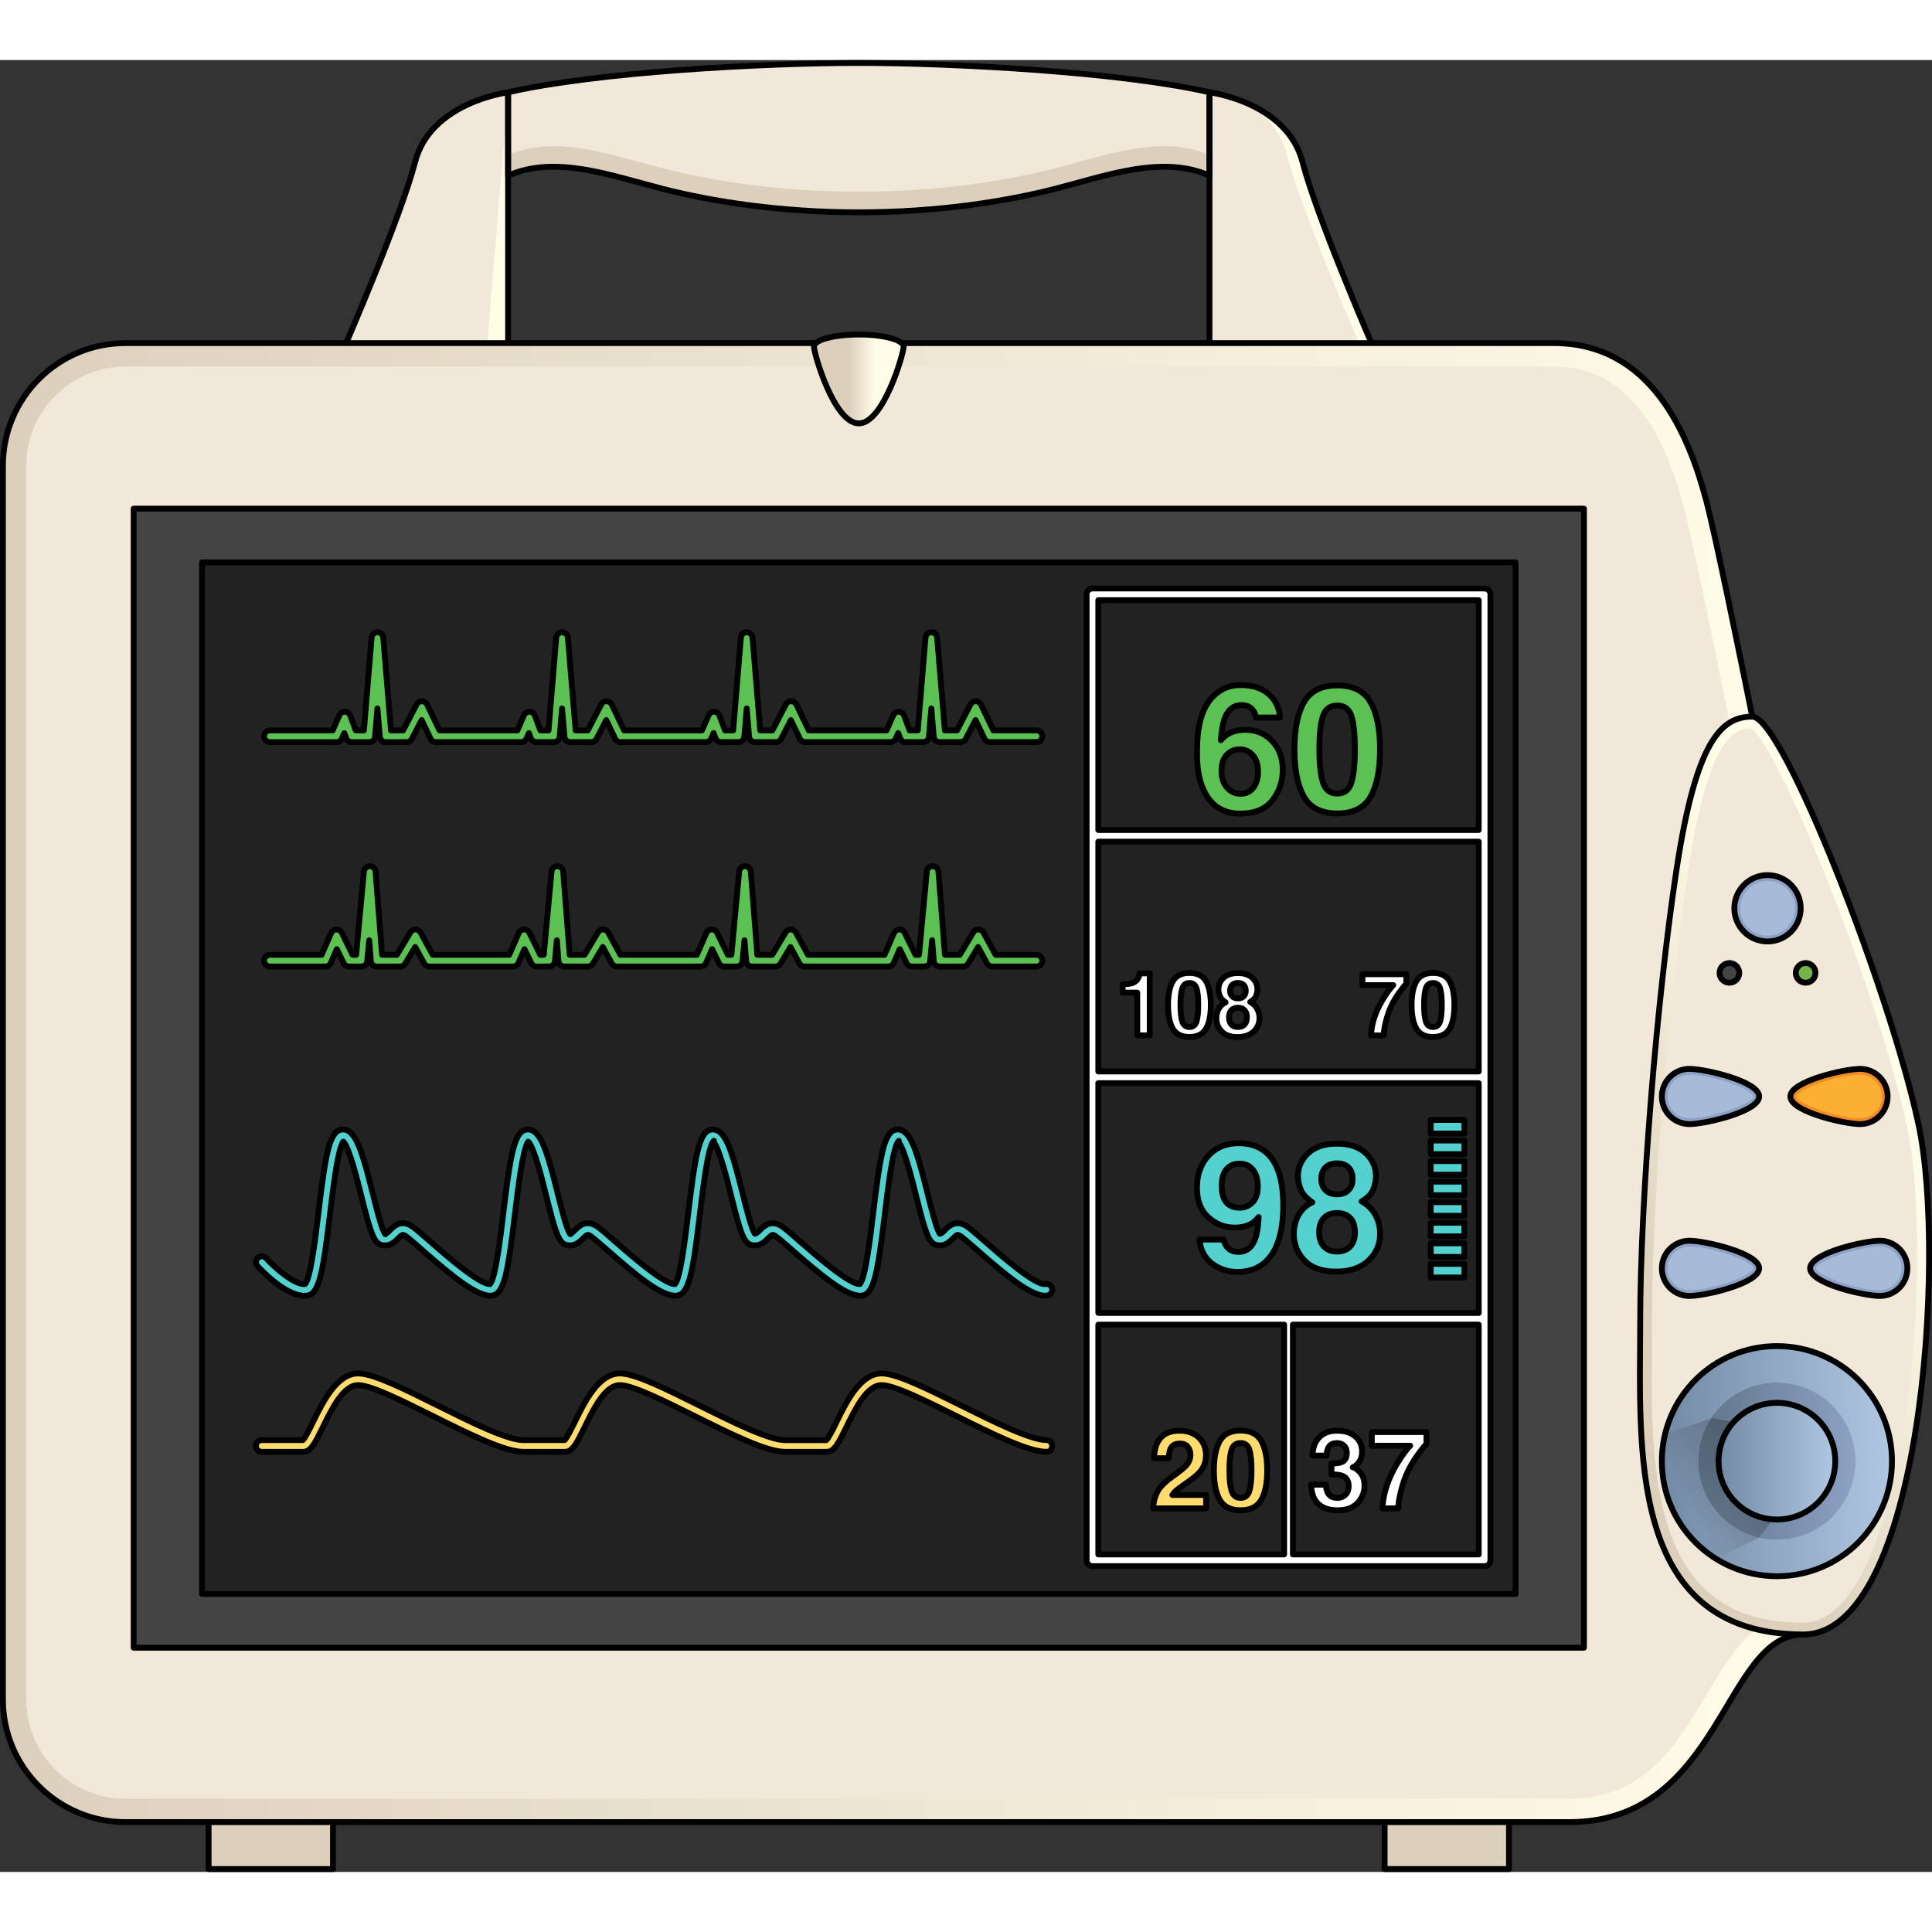<?xml version="1.0" encoding="utf-8"?>
<!-- Created by: Science Figures, www.sciencefigures.org, Generator: Science Figures Editor -->
<svg version="1.1" id="Camada_1" xmlns="http://www.w3.org/2000/svg" xmlns:xlink="http://www.w3.org/1999/xlink" 
	 width="800px" height="800px" viewBox="0 0 330.737 310.181" enable-background="new 0 0 330.737 310.181"
	 xml:space="preserve">
<rect x="0" y="0" width="330.737" height="310.181" fill="#333333" stroke="none"/>
<g>
	<g>
		<g>
			
				<rect x="35.713" y="295.936" fill="#DCD0BD" stroke="#000000" stroke-linecap="round" stroke-linejoin="round" stroke-miterlimit="10" width="21.291" height="13.745"/>
			
				<rect x="237.031" y="295.936" fill="#DCD0BD" stroke="#000000" stroke-linecap="round" stroke-linejoin="round" stroke-miterlimit="10" width="21.291" height="13.745"/>
		</g>
		<g>
			<g>
				<path fill="#FFFCE8" d="M86.982,51.977V5.526c0,0-13.272,1.659-15.926,11.945c-2.398,9.294-11.567,30.502-13.313,34.507H86.982z
					"/>
				<path fill="#FFFCE8" d="M207.053,51.977V5.526c0,0,13.272,1.659,15.926,11.945c2.398,9.294,11.567,30.502,13.313,34.507H207.053
					z"/>
				<linearGradient id="SVGID_1_" gradientUnits="userSpaceOnUse" x1="147.017" y1="24.453" x2="147.017" y2="11.861">
					<stop  offset="0" style="stop-color:#DCD0BD"/>
					<stop  offset="1" style="stop-color:#DCD0BD"/>
				</linearGradient>
				<path fill="url(#SVGID_1_)" d="M147.017,0.5c-16.372,0-45.08,1.57-60.035,5.026v14.262c8.074-3.588,17.646,0,26.394,2.243
					c8.747,2.243,20.409,4.037,33.642,4.037c13.232,0,24.895-1.794,33.642-4.037c8.747-2.243,18.319-5.831,26.394-2.243V5.526
					C192.098,2.07,163.39,0.5,147.017,0.5z"/>
			</g>
			<g>
				<path fill="#F2E8D9" d="M83.209,50.94l3.772-45.415c0,0-13.272,1.659-15.926,11.945c-2.237,8.669-10.363,27.701-12.863,33.47
					H83.209z"/>
				<path fill="#F2E8D9" d="M233.563,50.564c-1.747-4.005-10.915-25.213-13.313-34.507c-1.065-4.128-3.842-6.865-6.783-8.664
					c-3.425-1.492-6.414-1.868-6.414-1.868v45.039H233.563z"/>
				<path fill="#F2E8D9" d="M86.982,5.526v10.741c8.074-3.588,17.646,0,26.394,2.243c8.747,2.243,20.409,4.037,33.642,4.037
					c13.232,0,24.895-1.794,33.642-4.037c8.747-2.243,18.319-5.831,26.394-2.243V5.526C192.098,2.07,163.389,0.5,147.017,0.5
					S101.937,2.07,86.982,5.526z"/>
			</g>
			<g>
				<path fill="none" stroke="#000000" stroke-linecap="round" stroke-linejoin="round" stroke-miterlimit="10" d="M86.982,51.977
					V5.526c0,0-13.272,1.659-15.926,11.945c-2.398,9.294-11.567,30.502-13.313,34.507H86.982z"/>
				<path fill="none" stroke="#000000" stroke-linecap="round" stroke-linejoin="round" stroke-miterlimit="10" d="M207.053,51.977
					V5.526c0,0,13.272,1.659,15.926,11.945c2.398,9.294,11.567,30.502,13.313,34.507H207.053z"/>
				<path fill="none" stroke="#000000" stroke-linecap="round" stroke-linejoin="round" stroke-miterlimit="10" d="M147.017,0.5
					c-16.372,0-45.08,1.57-60.035,5.026v14.262c8.074-3.588,17.646,0,26.394,2.243c8.747,2.243,20.409,4.037,33.642,4.037
					c13.232,0,24.895-1.794,33.642-4.037c8.747-2.243,18.319-5.831,26.394-2.243V5.526C192.098,2.07,163.39,0.5,147.017,0.5z"/>
			</g>
		</g>
		<g>
			<linearGradient id="SVGID_2_" gradientUnits="userSpaceOnUse" x1="0.5" y1="175.051" x2="308.68" y2="175.051">
				<stop  offset="0" style="stop-color:#DCD0BD"/>
				<stop  offset="1" style="stop-color:#FFFCE8"/>
			</linearGradient>
			<path fill="url(#SVGID_2_)" d="M268.623,301.647H21.5c-11.598,0-21-9.402-21-21V69.456c0-11.598,9.402-21,21-21h244.478
				c16.627,0,23.052,15.494,26.075,26.831c3.023,11.337,16.627,80.87,16.627,80.87v113.369
				C295.076,269.525,294.698,301.647,268.623,301.647z"/>
			<path fill="#F2E8D9" d="M21.5,297.647c-9.374,0-17-7.626-17-17V69.457c0-9.374,7.626-17,17-17h244.478
				c10.664,0,17.929,7.805,22.21,23.86c2.84,10.649,15.402,74.665,16.492,80.228v109.647c-5.531,1.938-9.034,7.794-12.441,13.49
				c-5.283,8.832-10.745,17.965-23.616,17.965H21.5z"/>
			<path fill="none" stroke="#000000" stroke-linecap="round" stroke-linejoin="round" stroke-miterlimit="10" d="M268.623,301.647
				H21.5c-11.598,0-21-9.402-21-21V69.456c0-11.598,9.402-21,21-21h244.478c16.627,0,23.052,15.494,26.075,26.831
				c3.023,11.337,16.627,80.87,16.627,80.87v113.369C295.076,269.525,294.698,301.647,268.623,301.647z"/>
			<g>
				<linearGradient id="SVGID_3_" gradientUnits="userSpaceOnUse" x1="145.392" y1="54.594" x2="149.757" y2="54.594">
					<stop  offset="0" style="stop-color:#DCD0BD"/>
					<stop  offset="1" style="stop-color:#FFFCE8"/>
				</linearGradient>
				<path fill="url(#SVGID_3_)" d="M154.694,49.062c0,1.146-3.437,13.14-7.677,13.14s-7.677-11.994-7.677-13.14
					s3.437-2.075,7.677-2.075S154.694,47.916,154.694,49.062z"/>
				<path fill="none" stroke="#000000" stroke-linecap="round" stroke-linejoin="round" stroke-miterlimit="10" d="M154.694,49.062
					c0,1.146-3.437,13.14-7.677,13.14s-7.677-11.994-7.677-13.14s3.437-2.075,7.677-2.075S154.694,47.916,154.694,49.062z"/>
			</g>
		</g>
	</g>
	
		<rect x="22.878" y="76.798" fill="#444444" stroke="#000000" stroke-linecap="round" stroke-linejoin="round" stroke-miterlimit="10" width="248.278" height="194.994"/>
	
		<rect x="34.584" y="85.992" fill="#222222" stroke="#000000" stroke-linecap="round" stroke-linejoin="round" stroke-miterlimit="10" width="224.866" height="176.607"/>
	<g>
		<linearGradient id="SVGID_4_" gradientUnits="userSpaceOnUse" x1="277.753" y1="205.255" x2="320.518" y2="182.412">
			<stop  offset="0" style="stop-color:#DCD0BD"/>
			<stop  offset="1" style="stop-color:#FFFCE8"/>
		</linearGradient>
		<path fill="url(#SVGID_4_)" d="M299.973,112.4c-5.294,0-9.606,4.077-12.96,26.116s-6.228,56.534-6.228,77.615
			s-2.419,53.394,27.896,53.394c20.254,0,24.566-64.653,19.775-87.171C323.664,159.836,305.267,112.4,299.973,112.4z"/>
		<path fill="#F2E8D9" d="M308.68,267.525c-7.476,0-13.103-2.008-17.204-6.14c-8.951-9.018-8.819-26.673-8.714-40.86
			c0.011-1.506,0.022-2.976,0.022-4.394c0-20.488,2.726-54.448,6.206-77.314c3.204-21.051,7.059-24.298,10.767-24.414
			c4.656,2.835,21.768,44.991,26.742,68.367c3.848,18.085,1.474,65.761-10.507,80.559
			C313.706,266.153,311.314,267.525,308.68,267.525z"/>
		<path fill="none" stroke="#000000" stroke-linecap="round" stroke-linejoin="round" stroke-miterlimit="10" d="M299.973,112.4
			c-5.294,0-9.606,4.077-12.96,26.116s-6.228,56.534-6.228,77.615s-2.419,53.394,27.896,53.394
			c20.254,0,24.566-64.653,19.775-87.171C323.664,159.836,305.267,112.4,299.973,112.4z"/>
		<g>
			<g>
				
					<circle fill="#8DA2C4" stroke="#000000" stroke-linecap="round" stroke-linejoin="round" stroke-miterlimit="10" cx="302.579" cy="145.212" r="5.68"/>
				<circle opacity="0.7" fill="#B0C7E1" cx="302.579" cy="145.212" r="4.68"/>
			</g>
			<g>
				
					<circle fill="#444444" stroke="#000000" stroke-linecap="round" stroke-linejoin="round" stroke-miterlimit="10" cx="296.056" cy="156.271" r="1.686"/>
				
					<circle fill="#75B34B" stroke="#000000" stroke-linecap="round" stroke-linejoin="round" stroke-miterlimit="10" cx="309.102" cy="156.271" r="1.686"/>
			</g>
			<g>
				<path fill="#8DA2C4" stroke="#000000" stroke-linecap="round" stroke-linejoin="round" stroke-miterlimit="10" d="
					M301.148,177.427c0,2.611-9.317,4.728-11.928,4.728c-2.611,0-4.728-2.117-4.728-4.728s2.117-4.728,4.728-4.728
					C291.831,172.699,301.148,174.816,301.148,177.427z"/>
				<path opacity="0.7" fill="#B0C7E1" d="M289.22,181.155c-2.056,0-3.728-1.672-3.728-3.728s1.672-3.729,3.728-3.729
					c3.957,0,10.928,2.573,10.928,3.729S293.177,181.155,289.22,181.155z"/>
			</g>
			<g>
				<path fill="#8DA2C4" stroke="#000000" stroke-linecap="round" stroke-linejoin="round" stroke-miterlimit="10" d="
					M301.148,206.848c0,2.611-9.317,4.728-11.928,4.728c-2.611,0-4.728-2.117-4.728-4.728s2.117-4.728,4.728-4.728
					C291.831,202.12,301.148,204.237,301.148,206.848z"/>
				<path opacity="0.7" fill="#B0C7E1" d="M289.22,210.576c-2.056,0-3.728-1.672-3.728-3.728s1.672-3.729,3.728-3.729
					c3.957,0,10.928,2.573,10.928,3.729S293.177,210.576,289.22,210.576z"/>
			</g>
			<g>
				<path fill="#F38B24" stroke="#000000" stroke-linecap="round" stroke-linejoin="round" stroke-miterlimit="10" d="
					M306.486,177.427c0,2.611,9.317,4.728,11.928,4.728c2.611,0,4.728-2.117,4.728-4.728s-2.117-4.728-4.728-4.728
					C315.804,172.699,306.486,174.816,306.486,177.427z"/>
				<path opacity="0.7" fill="#FFC13B" d="M318.415,181.155c-3.957,0-10.928-2.572-10.928-3.728s6.972-3.729,10.928-3.729
					c2.056,0,3.728,1.673,3.728,3.729S320.471,181.155,318.415,181.155z"/>
			</g>
			<g>
				<path fill="#8DA2C4" stroke="#000000" stroke-linecap="round" stroke-linejoin="round" stroke-miterlimit="10" d="
					M309.868,206.848c0,2.611,9.317,4.728,11.928,4.728s4.728-2.117,4.728-4.728s-2.117-4.728-4.728-4.728
					S309.868,204.237,309.868,206.848z"/>
				<path opacity="0.7" fill="#B0C7E1" d="M321.796,210.576c-3.957,0-10.929-2.572-10.929-3.728s6.972-3.729,10.929-3.729
					c2.056,0,3.728,1.673,3.728,3.729S323.852,210.576,321.796,210.576z"/>
			</g>
		</g>
		<g>
			<linearGradient id="SVGID_5_" gradientUnits="userSpaceOnUse" x1="284.492" y1="239.856" x2="323.886" y2="239.856">
				<stop  offset="0" style="stop-color:#738AA5"/>
				<stop  offset="1" style="stop-color:#B0C7E1"/>
			</linearGradient>
			<circle fill="url(#SVGID_5_)" cx="304.189" cy="239.856" r="19.697"/>
			
				<linearGradient id="SVGID_6_" gradientUnits="userSpaceOnUse" x1="-7897.246" y1="5851.095" x2="-7870.369" y2="5851.095" gradientTransform="matrix(-1 0 0 -1 -7579.619 6090.952)">
				<stop  offset="0" style="stop-color:#8DA2C4"/>
				<stop  offset="1" style="stop-color:#607589"/>
			</linearGradient>
			<circle fill="url(#SVGID_6_)" cx="304.189" cy="239.856" r="13.439"/>
			<linearGradient id="SVGID_7_" gradientUnits="userSpaceOnUse" x1="302.568" y1="239.297" x2="286.928" y2="247.183">
				<stop  offset="0" style="stop-color:#000000;stop-opacity:0.3"/>
				<stop  offset="0.918" style="stop-color:#000000;stop-opacity:0"/>
			</linearGradient>
			<path fill="url(#SVGID_7_)" d="M304.189,239.856l-5.897-6.398l-5.204-0.988l-8.015,2.714c-0.365,1.5-0.581,3.059-0.581,4.671
				c0,7.055,3.721,13.226,9.296,16.704l7.361-3.615l3.308-4.392L304.189,239.856z"/>
			
				<circle fill="none" stroke="#000000" stroke-linecap="round" stroke-linejoin="round" stroke-miterlimit="10" cx="304.189" cy="239.856" r="19.697"/>
			<linearGradient id="SVGID_8_" gradientUnits="userSpaceOnUse" x1="294.201" y1="239.856" x2="314.176" y2="239.856">
				<stop  offset="0" style="stop-color:#738AA5"/>
				<stop  offset="1" style="stop-color:#B0C7E1"/>
			</linearGradient>
			
				<circle fill="url(#SVGID_8_)" stroke="#000000" stroke-linecap="round" stroke-linejoin="round" stroke-miterlimit="10" cx="304.189" cy="239.856" r="9.987"/>
		</g>
	</g>
	<g>
		<path fill="#5AC152" stroke="#000000" stroke-linecap="round" stroke-linejoin="round" stroke-miterlimit="10" d="
			M177.439,116.758h-8.002c-0.385,0-0.735-0.221-0.902-0.567l-1.535-3.198l-1.677,3.227c-0.172,0.331-0.514,0.539-0.887,0.539
			h-3.601c-0.52,0-0.953-0.398-0.997-0.917l-0.404-4.846l-0.404,4.846c-0.043,0.519-0.477,0.917-0.997,0.917h-3.001
			c-0.417,0-0.79-0.259-0.936-0.649l-0.335-0.894l-0.413,0.943c-0.159,0.364-0.519,0.6-0.916,0.6H137.83
			c-0.385,0-0.735-0.221-0.902-0.567l-1.535-3.198l-1.677,3.227c-0.172,0.331-0.514,0.539-0.887,0.539h-3.601
			c-0.52,0-0.953-0.398-0.997-0.917l-0.404-4.845l-0.404,4.845c-0.043,0.519-0.477,0.917-0.997,0.917h-3.001
			c-0.417,0-0.79-0.259-0.936-0.648l-0.335-0.895l-0.413,0.943c-0.159,0.364-0.519,0.6-0.916,0.6h-14.604
			c-0.385,0-0.735-0.221-0.902-0.567l-1.535-3.198l-1.677,3.227c-0.172,0.331-0.514,0.539-0.887,0.539h-3.601
			c-0.52,0-0.953-0.398-0.997-0.917l-0.404-4.845l-0.404,4.845c-0.043,0.519-0.477,0.917-0.997,0.917h-3.001
			c-0.417,0-0.79-0.259-0.936-0.649l-0.335-0.894l-0.413,0.943c-0.159,0.364-0.519,0.6-0.916,0.6H74.615
			c-0.385,0-0.735-0.221-0.902-0.567l-1.535-3.198l-1.678,3.227c-0.172,0.331-0.514,0.539-0.887,0.539h-3.601
			c-0.52,0-0.953-0.398-0.997-0.917l-0.404-4.845l-0.404,4.845c-0.043,0.519-0.477,0.917-0.997,0.917h-3.001
			c-0.417,0-0.79-0.259-0.936-0.649l-0.335-0.894l-0.413,0.943c-0.159,0.364-0.519,0.6-0.916,0.6H46.209c-0.552,0-1-0.447-1-1
			s0.448-1,1-1h10.749l1.138-2.602c0.163-0.374,0.533-0.597,0.943-0.6c0.407,0.012,0.767,0.268,0.909,0.649l0.957,2.552h1.387
			l1.324-15.888c0.043-0.519,0.477-0.917,0.997-0.917s0.953,0.398,0.997,0.917l1.324,15.888h2.073l2.321-4.463
			c0.175-0.337,0.533-0.548,0.903-0.539c0.379,0.006,0.721,0.226,0.885,0.567l2.128,4.435h13.32l1.138-2.602
			c0.163-0.374,0.537-0.597,0.943-0.6c0.407,0.012,0.767,0.268,0.909,0.649l0.957,2.552H93.9l1.324-15.888
			c0.043-0.519,0.477-0.917,0.997-0.917s0.953,0.398,0.997,0.917l1.324,15.888h2.073l2.321-4.463
			c0.175-0.337,0.518-0.548,0.903-0.539c0.379,0.006,0.721,0.226,0.885,0.567l2.128,4.435h13.32l1.138-2.602
			c0.163-0.374,0.542-0.597,0.943-0.6c0.407,0.012,0.767,0.268,0.909,0.648l0.957,2.553h1.387l1.324-15.888
			c0.043-0.519,0.477-0.917,0.997-0.917c0.52,0,0.953,0.398,0.997,0.917l1.324,15.888h2.073l2.321-4.463
			c0.175-0.337,0.519-0.548,0.903-0.539c0.379,0.006,0.721,0.226,0.885,0.567l2.128,4.435h13.32l1.138-2.602
			c0.163-0.374,0.534-0.597,0.943-0.6c0.407,0.012,0.767,0.268,0.909,0.649l0.957,2.552h1.387l1.324-15.888
			c0.043-0.519,0.477-0.917,0.997-0.917s0.953,0.398,0.997,0.917l1.324,15.888h2.073l2.321-4.463
			c0.175-0.337,0.52-0.548,0.903-0.539c0.379,0.006,0.722,0.226,0.886,0.567l2.128,4.435h7.373c0.552,0,1,0.447,1,1
			S177.991,116.758,177.439,116.758z"/>
		<path fill="#5AC152" stroke="#000000" stroke-linecap="round" stroke-linejoin="round" stroke-miterlimit="10" d="
			M177.439,155.175h-7.586c-0.366,0-0.703-0.2-0.878-0.521l-1.534-2.812l-1.709,2.848c-0.181,0.301-0.506,0.485-0.857,0.485h-4.03
			c-0.522,0-0.956-0.401-0.997-0.922l-0.279-3.57l-0.336,3.586c-0.048,0.514-0.479,0.906-0.996,0.906h-2.134
			c-0.381,0-0.729-0.217-0.898-0.56l-1.183-2.408l-1.033,2.368c-0.159,0.364-0.519,0.6-0.917,0.6h-14.341
			c-0.366,0-0.703-0.2-0.878-0.521l-1.534-2.812l-1.709,2.848c-0.181,0.301-0.506,0.485-0.857,0.485h-4.03
			c-0.522,0-0.956-0.401-0.997-0.922l-0.279-3.57l-0.336,3.586c-0.048,0.514-0.479,0.906-0.996,0.906h-2.134
			c-0.381,0-0.729-0.217-0.898-0.56l-1.183-2.408l-1.033,2.368c-0.159,0.364-0.519,0.6-0.917,0.6H105.61
			c-0.366,0-0.703-0.2-0.878-0.521l-1.534-2.812l-1.709,2.848c-0.181,0.301-0.506,0.485-0.857,0.485h-4.03
			c-0.522,0-0.956-0.401-0.997-0.922l-0.279-3.57l-0.336,3.586c-0.048,0.514-0.479,0.906-0.996,0.906H91.86
			c-0.381,0-0.729-0.217-0.898-0.56l-1.183-2.408l-1.033,2.368c-0.159,0.364-0.519,0.6-0.917,0.6H73.489
			c-0.366,0-0.703-0.2-0.878-0.521l-1.534-2.812l-1.709,2.848c-0.181,0.301-0.506,0.485-0.857,0.485h-4.03
			c-0.522,0-0.956-0.401-0.997-0.922l-0.279-3.57l-0.336,3.586c-0.048,0.514-0.479,0.906-0.996,0.906h-2.134
			c-0.381,0-0.729-0.217-0.898-0.56l-1.183-2.408l-1.033,2.368c-0.159,0.364-0.519,0.6-0.917,0.6h-9.5c-0.552,0-1-0.447-1-1
			s0.448-1,1-1h8.845l1.635-3.745c0.156-0.356,0.505-0.591,0.894-0.6c0.386-0.007,0.748,0.21,0.92,0.56l1.859,3.785h0.6
			l1.337-14.267c0.048-0.517,0.451-0.874,1.003-0.906c0.519,0.004,0.949,0.404,0.989,0.922l1.113,14.251h2.539l2.317-3.859
			c0.185-0.308,0.524-0.503,0.878-0.485c0.358,0.008,0.686,0.206,0.857,0.521l2.086,3.823h13.093l1.635-3.745
			c0.156-0.356,0.505-0.591,0.894-0.6c0.384-0.007,0.748,0.21,0.92,0.56l1.859,3.785h0.6l1.337-14.267
			c0.048-0.517,0.45-0.874,1.003-0.906c0.519,0.004,0.949,0.404,0.989,0.922l1.113,14.251h2.539l2.317-3.859
			c0.184-0.309,0.518-0.499,0.878-0.485c0.358,0.008,0.686,0.206,0.857,0.521l2.086,3.824h13.093l1.635-3.745
			c0.156-0.356,0.505-0.591,0.894-0.6c0.394-0.007,0.748,0.21,0.92,0.56l1.859,3.785h0.6l1.337-14.267
			c0.048-0.514,0.48-0.906,0.995-0.906c0.003,0,0.005,0,0.008,0c0.519,0.004,0.949,0.404,0.989,0.922l1.113,14.251h2.539
			l2.317-3.859c0.185-0.308,0.521-0.503,0.878-0.485c0.358,0.008,0.686,0.206,0.857,0.521l2.086,3.824h13.093l1.635-3.745
			c0.156-0.356,0.505-0.591,0.894-0.6c0.392-0.007,0.748,0.21,0.92,0.56l1.859,3.785h0.6l1.337-14.267
			c0.048-0.514,0.48-0.906,0.995-0.906c0.003,0,0.005,0,0.008,0c0.519,0.004,0.949,0.404,0.989,0.922l1.113,14.251h2.539
			l2.317-3.859c0.184-0.309,0.51-0.499,0.878-0.485c0.358,0.008,0.686,0.206,0.857,0.521l2.086,3.824h6.993c0.552,0,1,0.447,1,1
			S177.991,155.175,177.439,155.175z"/>
		<path fill="#52D1CE" stroke="#000000" stroke-linecap="round" stroke-linejoin="round" stroke-miterlimit="10" d="M52.109,211.545
			c-3.313,0-7.53-4.542-8.024-5.087c-0.371-0.409-0.34-1.042,0.069-1.412c0.409-0.371,1.041-0.341,1.412,0.068
			c1.776,1.957,4.973,4.576,6.653,4.428c0.943-0.999,1.759-7.783,2.302-12.299c1.156-9.608,1.817-13.574,3.733-14.107
			c0.463-0.126,0.938-0.062,1.374,0.193c1.649,0.961,2.682,4.69,4.188,10.719c0.647,2.593,1.524,6.105,2.095,6.872
			c0.2-0.004,0.396-0.156,0.862-0.623c0.678-0.68,1.941-1.947,3.907-0.542c0.63,0.449,1.65,1.343,2.941,2.475
			c2.522,2.211,8.34,7.31,10.221,7.31c0.013,0,0.026,0,0.039-0.001c0.942-1.01,1.756-7.784,2.299-12.295
			c1.156-9.608,1.817-13.574,3.733-14.107c0.463-0.126,0.938-0.062,1.374,0.193c1.649,0.961,2.682,4.69,4.188,10.719
			c0.647,2.593,1.524,6.105,2.095,6.872c0.2-0.004,0.396-0.156,0.862-0.623c0.678-0.68,1.942-1.947,3.907-0.542
			c0.63,0.449,1.65,1.343,2.941,2.475c2.522,2.211,8.34,7.31,10.221,7.31c0.013,0,0.026,0,0.039-0.001
			c0.942-1.01,1.756-7.784,2.299-12.294c1.156-9.609,1.817-13.575,3.734-14.108c0.462-0.126,0.937-0.062,1.374,0.192
			c1.649,0.961,2.682,4.691,4.187,10.72c0.647,2.593,1.525,6.105,2.095,6.872c0.2-0.004,0.396-0.156,0.862-0.623
			c0.679-0.68,1.942-1.947,3.908-0.542c0.63,0.449,1.65,1.343,2.941,2.475c2.522,2.211,8.34,7.31,10.221,7.31
			c0.013,0,0.026,0,0.039-0.001c0.942-1.01,1.756-7.783,2.299-12.294c1.156-9.609,1.817-13.575,3.734-14.108
			c0.462-0.126,0.937-0.062,1.374,0.192c1.649,0.961,2.682,4.691,4.187,10.72c0.647,2.593,1.525,6.105,2.095,6.872
			c0.2-0.004,0.396-0.156,0.862-0.623c0.679-0.68,1.941-1.947,3.908-0.542c0.63,0.449,1.65,1.343,2.941,2.475
			c2.589,2.271,8.652,7.61,10.363,7.299c0.542-0.097,1.06,0.277,1.151,0.822c0.091,0.544-0.277,1.06-0.822,1.15
			c-2.451,0.405-6.886-3.276-12.01-7.767c-1.2-1.052-2.236-1.96-2.785-2.353c-0.571-0.407-0.638-0.365-1.33,0.328
			c-0.591,0.592-1.482,1.485-2.897,1.134c-1.319-0.33-1.916-2.301-3.416-8.312c-0.746-2.987-2.104-8.429-3.113-9.372
			c-0.928,1.28-1.722,7.886-2.256,12.323c-1.191,9.905-1.832,13.681-3.853,14.018c-2.45,0.405-6.886-3.276-12.01-7.767
			c-1.2-1.052-2.236-1.96-2.785-2.353c-0.571-0.407-0.638-0.365-1.33,0.328c-0.591,0.592-1.482,1.485-2.897,1.134
			c-1.319-0.33-1.916-2.301-3.416-8.312c-0.746-2.987-2.104-8.429-3.113-9.372c-0.928,1.28-1.722,7.886-2.256,12.322
			c-1.191,9.906-1.832,13.682-3.853,14.019c-2.455,0.405-6.887-3.276-12.01-7.767c-1.2-1.052-2.236-1.96-2.785-2.353
			c-0.572-0.407-0.638-0.365-1.33,0.328c-0.591,0.592-1.482,1.482-2.897,1.134c-1.319-0.33-1.916-2.301-3.416-8.312
			c-0.746-2.987-2.105-8.429-3.113-9.372c-0.928,1.28-1.722,7.885-2.256,12.322c-1.191,9.906-1.832,13.682-3.853,14.019
			c-2.448,0.401-6.887-3.276-12.01-7.767c-1.2-1.052-2.236-1.96-2.785-2.353c-0.571-0.407-0.638-0.365-1.33,0.328
			c-0.591,0.592-1.483,1.482-2.897,1.134c-1.319-0.33-1.916-2.301-3.416-8.312c-0.746-2.987-2.105-8.429-3.113-9.372
			c-0.928,1.28-1.722,7.885-2.256,12.322c-1.191,9.906-1.832,13.682-3.853,14.019C52.476,211.531,52.294,211.545,52.109,211.545z
			 M97.64,201.002L97.64,201.002L97.64,201.002z M65.981,201.002L65.981,201.002L65.981,201.002z M153.87,185.017L153.87,185.017z
			 M122.211,185.017L122.211,185.017z"/>
		<path fill="#FFDC6D" stroke="#000000" stroke-linecap="round" stroke-linejoin="round" stroke-miterlimit="10" d="
			M179.189,238.255c-3.166,0-9.142-2.976-15.47-6.125c-5.153-2.565-10.482-5.218-12.698-5.289c-2.602-0.115-4.64,4.145-6.151,7.233
			c-1.276,2.607-2.047,4.181-3.302,4.181h-7.188c-3.166,0-9.142-2.976-15.47-6.125c-5.153-2.565-10.481-5.218-12.697-5.289
			c-2.591-0.124-4.64,4.146-6.151,7.233c-1.276,2.607-2.047,4.181-3.302,4.181h-7.188c-3.166,0-9.142-2.976-15.47-6.125
			c-5.153-2.565-10.482-5.218-12.697-5.289c-2.595-0.124-4.64,4.146-6.151,7.233c-1.276,2.606-2.047,4.181-3.302,4.181h-7.188
			c-0.518,0-0.938-0.447-0.938-1s0.42-1,0.938-1h7.072c0.399-0.337,1.179-1.931,1.755-3.106c1.741-3.558,4.145-8.418,7.871-8.308
			c2.602,0.085,7.864,2.704,13.434,5.477c5.591,2.783,11.927,5.938,14.677,5.938h7.072c0.399-0.337,1.179-1.93,1.754-3.106
			c1.741-3.558,4.129-8.418,7.871-8.308c2.602,0.085,7.864,2.704,13.434,5.477c5.591,2.783,11.927,5.938,14.676,5.938h7.072
			c0.399-0.337,1.179-1.93,1.754-3.106c1.741-3.558,4.139-8.425,7.871-8.308c2.602,0.085,7.864,2.704,13.435,5.477
			c5.59,2.783,11.927,5.938,14.676,5.938c0.518,0,0.938,0.447,0.938,1S179.707,238.255,179.189,238.255z"/>
	</g>
	<g>
		<g>
			<path fill="#5AC152" stroke="#000000" stroke-linecap="round" stroke-linejoin="round" stroke-miterlimit="10" d="
				M214.978,112.551c0-0.342-0.132-0.718-0.396-1.128c-0.449-0.664-1.128-0.996-2.036-0.996c-1.357,0-2.324,0.762-2.9,2.285
				c-0.312,0.84-0.527,2.08-0.645,3.721c0.518-0.615,1.118-1.064,1.802-1.348s1.465-0.425,2.344-0.425
				c1.885,0,3.43,0.64,4.636,1.919s1.809,2.915,1.809,4.907c0,1.982-0.591,3.73-1.772,5.244s-3.018,2.271-5.508,2.271
				c-2.676,0-4.648-1.118-5.918-3.354c-0.986-1.748-1.479-4.004-1.479-6.768c0-1.621,0.068-2.939,0.205-3.955
				c0.244-1.807,0.718-3.311,1.421-4.512c0.605-1.025,1.399-1.851,2.38-2.476s2.156-0.938,3.523-0.938
				c1.973,0,3.545,0.506,4.717,1.516c1.172,1.012,1.831,2.356,1.978,4.036H214.978z M210.026,124.519
				c0.615,0.723,1.396,1.084,2.344,1.084c0.928,0,1.658-0.349,2.19-1.047s0.798-1.604,0.798-2.718c0-1.24-0.303-2.19-0.908-2.849
				c-0.605-0.66-1.348-0.989-2.227-0.989c-0.713,0-1.343,0.215-1.89,0.645c-0.82,0.635-1.23,1.66-1.23,3.076
				C209.104,122.864,209.411,123.796,210.026,124.519z"/>
			<path fill="#5AC152" stroke="#000000" stroke-linecap="round" stroke-linejoin="round" stroke-miterlimit="10" d="
				M234.614,109.915c1.089,1.904,1.633,4.609,1.633,8.115s-0.544,6.206-1.633,8.101s-2.986,2.842-5.691,2.842
				s-4.602-0.947-5.691-2.842s-1.633-4.595-1.633-8.101s0.544-6.211,1.633-8.115s2.986-2.856,5.691-2.856
				S233.525,108.01,234.614,109.915z M226.462,123.632c0.4,1.295,1.221,1.941,2.461,1.941s2.053-0.646,2.439-1.941
				c0.386-1.293,0.579-3.161,0.579-5.603c0-2.559-0.193-4.453-0.579-5.684s-1.199-1.846-2.439-1.846s-2.061,0.615-2.461,1.846
				s-0.601,3.125-0.601,5.684C225.861,120.471,226.062,122.339,226.462,123.632z"/>
		</g>
		<g>
			<path fill="#52D1CE" stroke="#000000" stroke-linecap="round" stroke-linejoin="round" stroke-miterlimit="10" d="
				M206.877,187.549c1.313-1.411,3.02-2.117,5.12-2.117c3.232,0,5.449,1.431,6.65,4.292c0.684,1.621,1.025,3.755,1.025,6.401
				c0,2.568-0.327,4.712-0.981,6.431c-1.25,3.271-3.545,4.907-6.885,4.907c-1.592,0-3.022-0.472-4.292-1.414
				c-1.27-0.941-1.997-2.316-2.183-4.123h4.16c0.098,0.625,0.361,1.133,0.791,1.523s1.001,0.586,1.714,0.586
				c1.377,0,2.344-0.762,2.9-2.285c0.303-0.84,0.493-2.065,0.571-3.677c-0.381,0.479-0.786,0.845-1.216,1.099
				c-0.781,0.469-1.743,0.703-2.886,0.703c-1.689,0-3.188-0.583-4.497-1.75s-1.963-2.85-1.963-5.047
				C204.907,190.803,205.564,188.96,206.877,187.549z M213.901,195.979c0.947-0.605,1.421-1.655,1.421-3.149
				c0-1.201-0.281-2.153-0.842-2.856s-1.331-1.055-2.307-1.055c-0.713,0-1.323,0.2-1.831,0.601
				c-0.801,0.625-1.201,1.685-1.201,3.179c0,1.26,0.256,2.205,0.769,2.834c0.513,0.631,1.301,0.945,2.366,0.945
				C212.851,196.477,213.393,196.311,213.901,195.979z"/>
			<path fill="#52D1CE" stroke="#000000" stroke-linecap="round" stroke-linejoin="round" stroke-miterlimit="10" d="
				M222.296,197.722c0.539-0.967,1.327-1.694,2.366-2.183c-1.029-0.684-1.698-1.423-2.007-2.219
				c-0.309-0.796-0.463-1.541-0.463-2.234c0-1.543,0.582-2.858,1.747-3.947c1.164-1.089,2.809-1.634,4.933-1.634
				s3.768,0.545,4.933,1.634s1.747,2.404,1.747,3.947c0,0.693-0.154,1.438-0.461,2.234s-0.974,1.486-2,2.072
				c1.05,0.586,1.839,1.362,2.369,2.329s0.795,2.046,0.795,3.237c0,1.787-0.663,3.309-1.987,4.562
				c-1.325,1.256-3.175,1.883-5.55,1.883c-2.375,0-4.174-0.627-5.396-1.883c-1.222-1.254-1.833-2.775-1.833-4.562
				C221.489,199.768,221.758,198.689,222.296,197.722z M226.638,203.113c0.542,0.576,1.292,0.864,2.249,0.864
				s1.707-0.288,2.249-0.864s0.813-1.387,0.813-2.432c0-1.084-0.276-1.906-0.828-2.468s-1.296-0.843-2.234-0.843
				s-1.682,0.281-2.234,0.843s-0.828,1.384-0.828,2.468C225.825,201.726,226.096,202.537,226.638,203.113z M226.903,193.445
				c0.475,0.488,1.133,0.732,1.976,0.732c0.852,0,1.51-0.244,1.976-0.732c0.465-0.488,0.698-1.118,0.698-1.89
				c0-0.84-0.233-1.496-0.698-1.971c-0.465-0.473-1.124-0.71-1.976-0.71c-0.842,0-1.501,0.237-1.976,0.71
				c-0.475,0.475-0.712,1.131-0.712,1.971C226.191,192.327,226.428,192.957,226.903,193.445z"/>
		</g>
		<g>
			<path fill="#FFFFFF" stroke="#000000" stroke-linecap="round" stroke-linejoin="round" stroke-miterlimit="10" d="
				M192.185,159.648v-1.421c0.657-0.029,1.118-0.073,1.381-0.132c0.419-0.093,0.76-0.278,1.023-0.557
				c0.18-0.19,0.316-0.444,0.409-0.762c0.054-0.19,0.081-0.332,0.081-0.425h1.743v10.62h-2.139v-7.324H192.185z"/>
			<path fill="#FFFFFF" stroke="#000000" stroke-linecap="round" stroke-linejoin="round" stroke-miterlimit="10" d="
				M206.463,157.707c0.544,0.953,0.816,2.306,0.816,4.059s-0.272,3.103-0.816,4.05c-0.545,0.947-1.493,1.421-2.846,1.421
				s-2.301-0.474-2.846-1.421s-0.816-2.297-0.816-4.05s0.272-3.105,0.816-4.059c0.544-0.951,1.493-1.428,2.846-1.428
				S205.919,156.755,206.463,157.707z M202.387,164.566c0.2,0.647,0.61,0.971,1.23,0.971s1.026-0.323,1.22-0.971
				c0.192-0.646,0.289-1.58,0.289-2.801c0-1.279-0.097-2.227-0.289-2.842c-0.193-0.615-0.6-0.924-1.22-0.924s-1.03,0.309-1.23,0.924
				s-0.3,1.562-0.3,2.842C202.087,162.986,202.187,163.919,202.387,164.566z"/>
			<path fill="#FFFFFF" stroke="#000000" stroke-linecap="round" stroke-linejoin="round" stroke-miterlimit="10" d="
				M208.629,162.41c0.27-0.484,0.664-0.848,1.183-1.092c-0.515-0.342-0.849-0.712-1.003-1.109c-0.154-0.398-0.231-0.771-0.231-1.117
				c0-0.771,0.291-1.43,0.874-1.974c0.582-0.545,1.404-0.817,2.466-0.817s1.884,0.272,2.466,0.817
				c0.583,0.544,0.874,1.202,0.874,1.974c0,0.347-0.077,0.719-0.23,1.117c-0.154,0.397-0.487,0.743-1,1.036
				c0.525,0.293,0.92,0.681,1.185,1.165c0.265,0.482,0.397,1.022,0.397,1.618c0,0.894-0.331,1.654-0.994,2.281
				c-0.662,0.628-1.587,0.941-2.775,0.941c-1.188,0-2.087-0.313-2.698-0.941c-0.611-0.627-0.917-1.388-0.917-2.281
				C208.225,163.432,208.359,162.892,208.629,162.41z M210.799,165.105c0.271,0.288,0.646,0.432,1.125,0.432
				s0.853-0.144,1.125-0.432c0.271-0.288,0.406-0.693,0.406-1.217c0-0.541-0.138-0.953-0.414-1.233
				c-0.276-0.281-0.648-0.421-1.117-0.421s-0.841,0.14-1.117,0.421c-0.276,0.28-0.414,0.692-0.414,1.233
				C210.393,164.412,210.528,164.817,210.799,165.105z M210.932,160.271c0.238,0.244,0.567,0.365,0.988,0.365
				c0.426,0,0.755-0.121,0.987-0.365c0.233-0.244,0.349-0.56,0.349-0.945c0-0.42-0.116-0.748-0.349-0.985
				c-0.232-0.236-0.562-0.354-0.987-0.354c-0.421,0-0.75,0.118-0.988,0.354c-0.237,0.237-0.356,0.565-0.356,0.985
				C210.576,159.711,210.694,160.027,210.932,160.271z"/>
			<path fill="#FFFFFF" stroke="#000000" stroke-linecap="round" stroke-linejoin="round" stroke-miterlimit="10" d="
				M240.752,158.125c-0.313,0.308-0.749,0.855-1.306,1.645c-0.558,0.788-1.025,1.603-1.402,2.442
				c-0.298,0.659-0.567,1.465-0.807,2.417s-0.359,1.733-0.359,2.344h-2.168c0.063-1.904,0.689-3.884,1.876-5.939
				c0.767-1.275,1.41-2.163,1.928-2.666h-5.291l0.029-1.875h7.5V158.125z"/>
			<path fill="#FFFFFF" stroke="#000000" stroke-linecap="round" stroke-linejoin="round" stroke-miterlimit="10" d="
				M248.16,157.707c0.544,0.953,0.816,2.306,0.816,4.059s-0.272,3.103-0.816,4.05c-0.545,0.947-1.493,1.421-2.846,1.421
				s-2.301-0.474-2.846-1.421s-0.816-2.297-0.816-4.05s0.272-3.105,0.816-4.059c0.544-0.951,1.493-1.428,2.846-1.428
				S247.615,156.755,248.16,157.707z M244.084,164.566c0.2,0.647,0.61,0.971,1.23,0.971s1.026-0.323,1.22-0.971
				c0.192-0.646,0.289-1.58,0.289-2.801c0-1.279-0.097-2.227-0.289-2.842c-0.193-0.615-0.6-0.924-1.22-0.924s-1.03,0.309-1.23,0.924
				s-0.3,1.562-0.3,2.842C243.784,162.986,243.884,163.919,244.084,164.566z"/>
		</g>
		<g>
			<path fill="#FFDC6D" stroke="#000000" stroke-linecap="round" stroke-linejoin="round" stroke-miterlimit="10" d="
				M198.022,245.335c0.371-0.881,1.247-1.815,2.628-2.801c1.198-0.858,1.974-1.472,2.327-1.843c0.541-0.578,0.812-1.211,0.812-1.898
				c0-0.56-0.155-1.024-0.465-1.396c-0.31-0.371-0.754-0.557-1.332-0.557c-0.791,0-1.329,0.296-1.615,0.886
				c-0.164,0.341-0.262,0.882-0.292,1.623h-2.528c0.043-1.124,0.246-2.034,0.612-2.728c0.694-1.32,1.927-1.981,3.699-1.981
				c1.401,0,2.515,0.388,3.343,1.164c0.828,0.775,1.242,1.802,1.242,3.079c0,0.979-0.293,1.849-0.878,2.61
				c-0.384,0.505-1.015,1.067-1.893,1.688l-1.042,0.74c-0.652,0.462-1.099,0.797-1.338,1.004c-0.241,0.207-0.443,0.447-0.607,0.721
				h5.776v2.29h-9.061C197.435,246.987,197.639,246.121,198.022,245.335z"/>
			<path fill="#FFDC6D" stroke="#000000" stroke-linecap="round" stroke-linejoin="round" stroke-miterlimit="10" d="
				M215.912,236.392c0.678,1.187,1.017,2.873,1.017,5.056s-0.339,3.865-1.017,5.045c-0.679,1.18-1.86,1.77-3.545,1.77
				s-2.867-0.59-3.545-1.77s-1.017-2.862-1.017-5.045s0.339-3.869,1.017-5.056c0.678-1.185,1.86-1.779,3.545-1.779
				S215.233,235.207,215.912,236.392z M210.834,244.938c0.249,0.807,0.76,1.209,1.533,1.209c0.773,0,1.279-0.403,1.52-1.209
				c0.24-0.805,0.36-1.969,0.36-3.489c0-1.594-0.12-2.774-0.36-3.54c-0.241-0.766-0.747-1.151-1.52-1.151
				c-0.773,0-1.284,0.384-1.533,1.151c-0.249,0.766-0.374,1.947-0.374,3.54C210.46,242.97,210.584,244.133,210.834,244.938z"/>
		</g>
		<g>
			<path fill="#FFFFFF" stroke="#000000" stroke-linecap="round" stroke-linejoin="round" stroke-miterlimit="10" d="
				M226.999,243.875c0,0.53,0.085,0.968,0.255,1.314c0.316,0.64,0.889,0.959,1.72,0.959c0.51,0,0.954-0.175,1.334-0.524
				c0.379-0.35,0.569-0.853,0.569-1.51c0-0.87-0.352-1.451-1.055-1.743c-0.4-0.164-1.031-0.247-1.892-0.247v-1.861
				c0.843-0.011,1.431-0.094,1.764-0.246c0.576-0.255,0.864-0.773,0.864-1.551c0-0.505-0.147-0.915-0.442-1.232
				c-0.294-0.315-0.708-0.474-1.242-0.474c-0.613,0-1.063,0.196-1.351,0.584c-0.288,0.391-0.426,0.91-0.414,1.561h-2.427
				c0.024-0.657,0.137-1.28,0.337-1.87c0.213-0.517,0.547-0.995,1.003-1.433c0.34-0.31,0.744-0.548,1.212-0.712
				c0.468-0.164,1.043-0.247,1.723-0.247c1.264,0,2.283,0.327,3.058,0.982c0.774,0.653,1.162,1.532,1.162,2.632
				c0,0.78-0.231,1.437-0.693,1.971c-0.292,0.336-0.596,0.563-0.912,0.685c0.237,0,0.578,0.204,1.022,0.612
				c0.663,0.614,0.995,1.454,0.995,2.518c0,1.119-0.388,2.102-1.163,2.952c-0.774,0.848-1.922,1.273-3.441,1.273
				c-1.871,0-3.172-0.611-3.901-1.835c-0.383-0.65-0.596-1.501-0.638-2.555H226.999z"/>
			<path fill="#FFFFFF" stroke="#000000" stroke-linecap="round" stroke-linejoin="round" stroke-miterlimit="10" d="M244.2,236.913
				c-0.39,0.383-0.933,1.066-1.627,2.049c-0.695,0.982-1.277,1.997-1.747,3.043c-0.372,0.821-0.707,1.825-1.006,3.011
				s-0.448,2.16-0.448,2.92h-2.701c0.079-2.372,0.858-4.839,2.338-7.4c0.956-1.589,1.756-2.695,2.402-3.321h-6.592l0.036-2.336
				h9.344V236.913z"/>
		</g>
		<g>
			
				<rect x="244.919" y="206.081" fill="#52D1CE" stroke="#000000" stroke-linecap="round" stroke-linejoin="round" stroke-miterlimit="10" width="5.76" height="2.333"/>
			
				<rect x="244.919" y="202.561" fill="#52D1CE" stroke="#000000" stroke-linecap="round" stroke-linejoin="round" stroke-miterlimit="10" width="5.76" height="2.333"/>
			
				<rect x="244.919" y="199.042" fill="#52D1CE" stroke="#000000" stroke-linecap="round" stroke-linejoin="round" stroke-miterlimit="10" width="5.76" height="2.333"/>
			
				<rect x="244.919" y="195.523" fill="#52D1CE" stroke="#000000" stroke-linecap="round" stroke-linejoin="round" stroke-miterlimit="10" width="5.76" height="2.333"/>
			
				<rect x="244.919" y="192.003" fill="#52D1CE" stroke="#000000" stroke-linecap="round" stroke-linejoin="round" stroke-miterlimit="10" width="5.76" height="2.333"/>
			
				<rect x="244.919" y="188.484" fill="#52D1CE" stroke="#000000" stroke-linecap="round" stroke-linejoin="round" stroke-miterlimit="10" width="5.76" height="2.333"/>
			
				<rect x="244.919" y="184.965" fill="#52D1CE" stroke="#000000" stroke-linecap="round" stroke-linejoin="round" stroke-miterlimit="10" width="5.76" height="2.333"/>
			
				<rect x="244.919" y="181.445" fill="#52D1CE" stroke="#000000" stroke-linecap="round" stroke-linejoin="round" stroke-miterlimit="10" width="5.76" height="2.333"/>
		</g>
		<path fill="#FFFFFF" stroke="#000000" stroke-linecap="round" stroke-linejoin="round" stroke-miterlimit="10" d="M254.143,90.466
			h-67.125c-0.552,0-1,0.447-1,1v165.359c0,0.553,0.448,1,1,1h67.125c0.552,0,1-0.447,1-1V91.466
			C255.143,90.914,254.695,90.466,254.143,90.466z M188.018,216.486h31.812v39.34h-31.812V216.486z M253.143,255.826h-31.812v-39.34
			h31.812V255.826z M253.143,214.486h-65.125v-39.34h65.125V214.486z M253.143,173.146h-65.125v-39.34h65.125V173.146z
			 M253.143,131.806h-65.125v-39.34h65.125V131.806z"/>
	</g>
</g>
</svg>